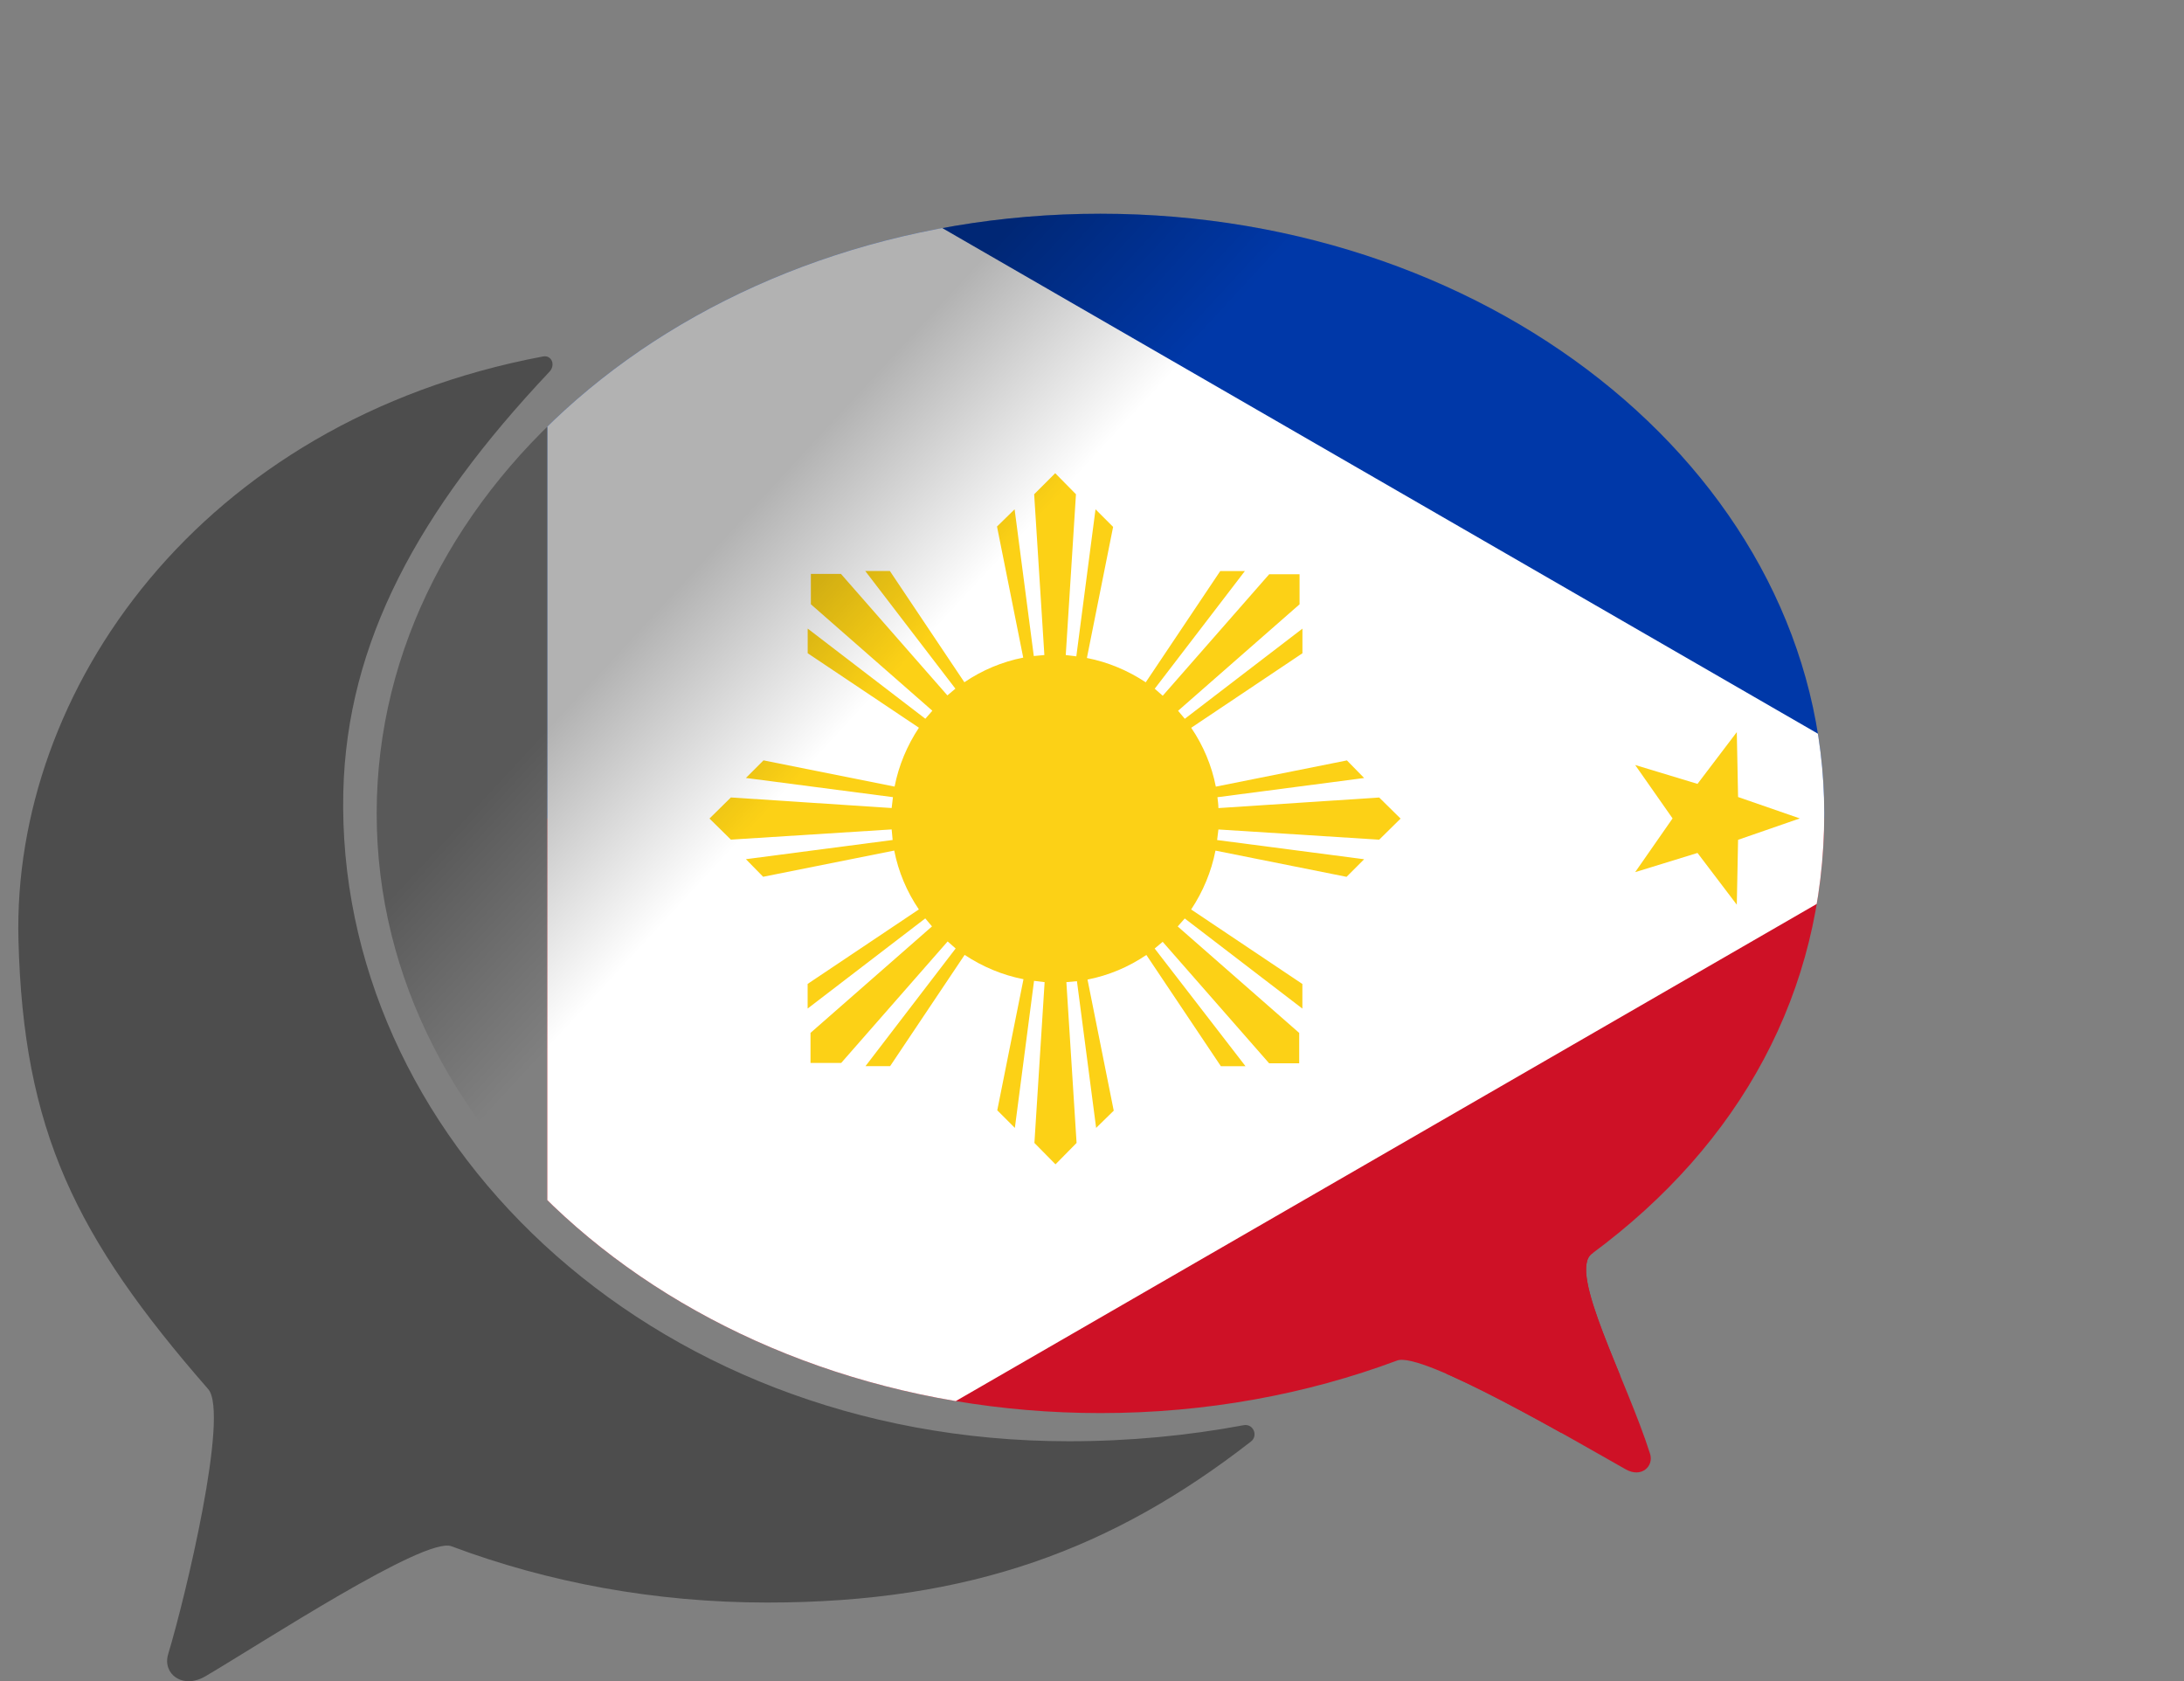 <?xml version="1.0" encoding="UTF-8"?>
<svg id="Layer_1" data-name="Layer 1" xmlns="http://www.w3.org/2000/svg" xmlns:xlink="http://www.w3.org/1999/xlink" viewBox="0 0 357.39 275.08">
  <rect x="0" y="0" width="357.39" height="275.08" fill="#808080" stroke="none"/>
  <defs>
    <style>
      .cls-1 {
        clip-path: url(#clippath);
      }

      .cls-2 {
        fill: none;
      }

      .cls-2, .cls-3, .cls-4, .cls-5, .cls-6, .cls-7, .cls-8 {
        stroke-width: 0px;
      }

      .cls-3 {
        fill: url(#linear-gradient);
      }

      .cls-9 {
        clip-path: url(#clippath-1);
      }

      .cls-10 {
        clip-path: url(#clippath-4);
      }

      .cls-11 {
        clip-path: url(#clippath-3);
      }

      .cls-12 {
        clip-path: url(#clippath-2);
      }

      .cls-4 {
        fill: #4d4d4d;
      }

      .cls-5 {
        fill: #ce1126;
      }

      .cls-6 {
        fill: #fff;
      }

      .cls-7 {
        fill: #fcd116;
      }

      .cls-8 {
        fill: #0038a8;
      }
    </style>
    <clipPath id="clippath">
      <path class="cls-2" d="M260.5,205.13c24.34-17.97,38.02-42.9,38.02-72.04,0-54.19-53.03-98.12-118.44-98.12s-118.44,43.93-118.44,98.12,53.03,98.12,118.44,98.12c17.3,0,33.73-3.07,48.55-8.6,4.08-1.52,28.68,12.88,37.41,17.81,2.57,1.45,4.62-.51,3.98-2.54-3.87-12.21-13.52-29.81-9.52-32.76Z"/>
    </clipPath>
    <clipPath id="clippath-1">
      <circle class="cls-2" cx="166.98" cy="133.92" r="133.92"/>
    </clipPath>
    <clipPath id="clippath-2">
      <circle class="cls-2" cx="166.98" cy="133.92" r="133.92"/>
    </clipPath>
    <clipPath id="clippath-3">
      <circle class="cls-2" cx="166.98" cy="133.92" r="133.92"/>
    </clipPath>
    <clipPath id="clippath-4">
      <circle class="cls-2" cx="166.98" cy="133.92" r="133.92"/>
    </clipPath>
    <linearGradient id="linear-gradient" x1="190.35" y1="163.88" x2="113.9" y2="93.23" gradientUnits="userSpaceOnUse">
      <stop offset=".66" stop-color="#000" stop-opacity="0"/>
      <stop offset="1" stop-color="#000" stop-opacity=".3"/>
    </linearGradient>
  </defs>
  <path class="cls-4" d="M174.91,235.82c-69.53,0-120.05-50.48-118.73-106.26.58-24.45,12.26-45.98,33.73-68.73,1.03-1.09.4-2.78-1.08-2.5C32.61,68.93,1.99,113.09,3.02,153.76c.79,31.22,9.31,48.63,31.05,73.53,3.49,4-3.77,34.19-6.55,43.36-.98,3.23,2.37,5.81,6.1,3.62,9.22-5.41,35.9-22.9,40.25-21.27,15.78,5.92,33.28,9.21,51.7,9.21,33.24,0,56.6-8.82,79.13-26.34,1.25-.97.37-2.97-1.18-2.68-9.19,1.72-18.77,2.63-28.62,2.63Z"/>
  <g class="cls-1">
    <g>
      <g class="cls-9">
        <path class="cls-8" d="M89.56,0h267.84v133.92H89.56V0Z"/>
      </g>
      <g class="cls-12">
        <path class="cls-5" d="M89.56,133.92h267.84v133.92H89.56v-133.92Z"/>
      </g>
      <g class="cls-11">
        <path class="cls-6" d="M321.51,133.92l-231.95,133.92V0"/>
      </g>
      <g class="cls-10">
        <g>
          <path class="cls-7" d="M102.74,23.23l8.06,6.96,9.36-5.13-4.18,9.78,7.85,7.32-10.72-.89-4.5,9.63-2.46-10.36-10.57-1.36,9.15-5.49-1.99-10.46ZM284.21,119.79l.21,10.62,10.1,3.5-10.1,3.5-.21,10.62-6.43-8.47-10.2,3.14,6.12-8.79-6.12-8.74,10.2,3.09,6.43-8.47ZM108.65,216.94l4.5,9.63,10.62-.89-7.74,7.32,4.13,9.78-9.36-5.13-8.06,6.96,2.04-10.46-9.15-5.49,10.57-1.36,2.46-10.36Z"/>
          <path class="cls-7" d="M172.68,77.42l-3.45,3.45,1.67,26.31-1.73.16-3.14-24.01-2.88,2.82,4.29,21.45c-3.45.68-6.7,2.04-9.63,4.03l-12.19-18.2h-4.03l14.75,19.25-1.31,1.1-17.42-19.88h-4.92v4.97l19.88,17.42-1.15,1.31-19.25-14.75v4.03l18.2,12.19c-1.94,2.93-3.3,6.17-3.98,9.63l-21.45-4.29-2.88,2.88,24.06,3.14-.21,1.78-26.31-1.73-3.5,3.45,3.5,3.45,26.31-1.67.16,1.73-24.01,3.14,2.82,2.88,21.45-4.29c.68,3.45,2.04,6.7,4.03,9.63l-18.2,12.19v4.03l19.25-14.75,1.1,1.31-19.88,17.42v4.92h5.02l17.42-19.88,1.31,1.15-14.75,19.25h4.03l12.19-18.2c2.93,1.94,6.17,3.3,9.63,3.98l-4.29,21.45,2.88,2.88,3.14-24.06,1.73.21-1.67,26.31,3.45,3.5,3.45-3.5-1.67-26.31,1.73-.16,3.14,24.01,2.88-2.82-4.29-21.45c3.45-.68,6.7-2.04,9.63-4.03l12.19,18.2h4.03l-14.86-19.25,1.31-1.1,17.42,19.88h4.92v-4.97l-19.88-17.42,1.15-1.31,19.25,14.75v-4.03l-18.2-12.19c1.94-2.93,3.3-6.17,3.98-9.63l21.45,4.29,2.88-2.88-24.06-3.14.21-1.73,26.31,1.67,3.5-3.45-3.5-3.45-26.31,1.73c0-.63-.1-1.2-.16-1.78l24.01-3.14-2.82-2.88-21.45,4.29c-.68-3.45-2.04-6.7-4.03-9.63l18.2-12.19v-4.03l-19.25,14.75-1.1-1.31,19.88-17.42v-4.92h-4.97l-17.42,19.88-1.31-1.15,14.75-19.25h-4.03l-12.19,18.2c-2.93-1.94-6.17-3.3-9.63-3.98l4.29-21.45-2.88-2.88-3.14,24.06-1.73-.21,1.67-26.31-3.4-3.45Z"/>
        </g>
      </g>
    </g>
    <rect class="cls-5" x="236.69" y="204.95" width="114.29" height="70.12"/>
    <rect class="cls-3" y="3.92" width="260.48" height="208.81"/>
  </g>
</svg>